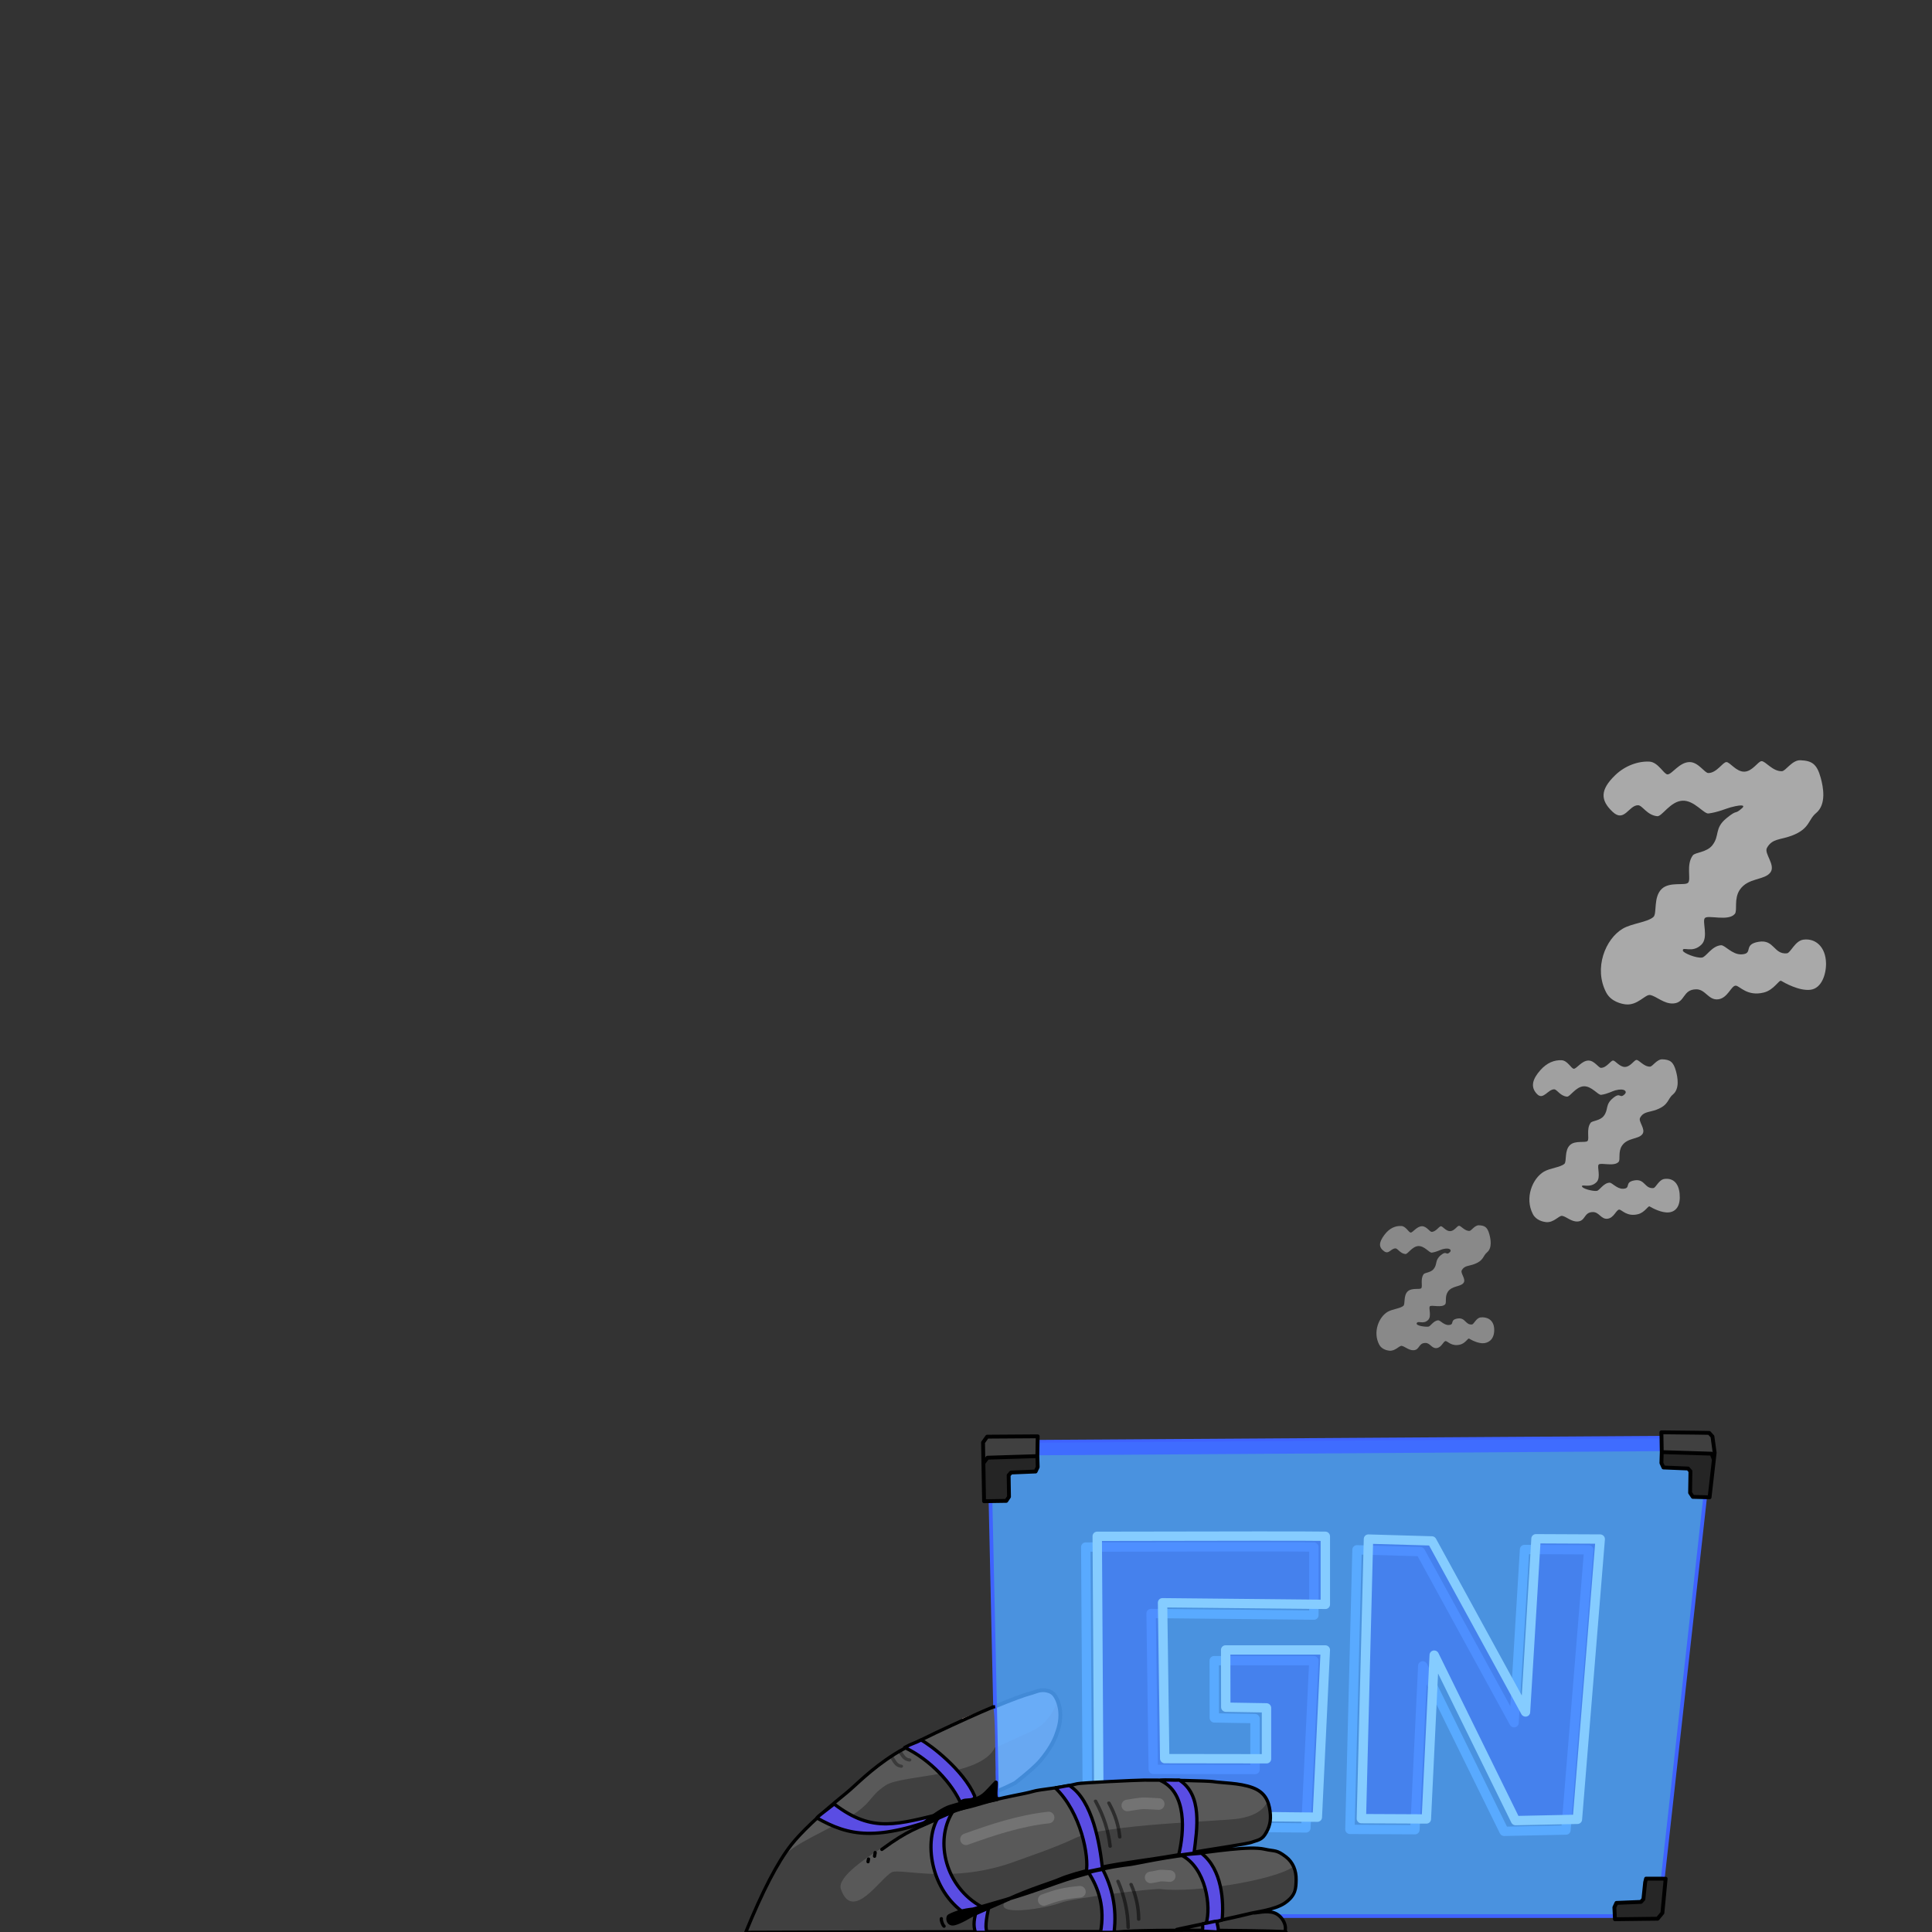 <svg xmlns="http://www.w3.org/2000/svg" width="2666.667" height="2666.667" viewBox="0 0 2000 2000" xmlns:v="https://vecta.io/nano"><rect x="0" y="0" width="2000" height="2000" fill="#333333" stroke="none"/><style><![CDATA[.B{stroke-linejoin:round}.C{fill-rule:evenodd}.D{stroke-width:4}.E{stroke-linecap:round}.F{fill:none}.G{stroke:#000}.H{stroke-linejoin:bevel}.I{stroke-opacity:.498}.J{fill:#404040}.K{stroke-width:3.392}.L{fill-opacity:.42}.M{fill-opacity:.431}.N{stroke-opacity:.353}]]></style><path fill="#fbd8cb" d="M996.077 1779.041c22.702-9.27 63.132-23.992 73.282-26.791 2.428-.67 6.812-3.002 12.409-2.377 1.89.211 6.166.884 9.124 3.984 2.397 2.511 5.879 9.147 6.723 17.58 1.126 11.258-2.505 20.11-4.147 24.78-2.021 5.748-6.951 15.3-16.074 26.148-4.521 5.376-30.446 26.65-43.723 29.752-4.084-7.277-17.003-22.777-37.593-73.075z"/><path fill="#f2beae" d="M1009.612 1816.35c14.046-2.883 46.968-19.337 52.564-21.615 8.122-3.306 13.707-6.894 16.482-9.353 7.627-6.758 11.361-13.997 13.274-17.946.643-1.327 1.299-3.739 1.968-7.237l3.164 8.944-.164 15.656-5.688 17.107-9.593 14.128-21.47 23.697-23.54 11.682c-4.694-2.364-15.105-6.508-26.996-35.062z" class="C"/><g class="B F"><path d="M1050.856 1845.7s-18.333 9.56-29.086 11.869l1.731-68.82 4.28-21.337c22.702-9.27 31.318-12.465 41.468-15.265 2.428-.67 6.812-3.002 12.409-2.377 1.89.211 6.166.884 9.124 3.984 2.397 2.511 5.879 9.147 6.723 17.58 1.126 11.258-2.505 20.11-4.147 24.78-2.021 5.748-6.951 15.3-16.074 26.148-4.521 5.376-13.33 13.188-26.426 23.437" class="D E G"/><g stroke-width="6" stroke="#95caff"><use href="#B" transform="matrix(1.621 .027 0 1.608 1123.999 1597.519)"/><use href="#C" transform="matrix(1.621 .027 0 1.608 1397.429 1600.219)"/></g></g><g class="C"><path fill="#4fa4ff" fill-opacity=".843" stroke="#3f62ff" d="M1034.921 1983.5L1024 1492.839l748-4.839-55 495.5h-682.079z" stroke-width="3.846" class="H"/><g stroke="#85ccff" fill="#3f6cff" stroke-width="6" class="B M"><use href="#B" transform="matrix(1.621 .027 0 1.608 1135.856 1586.402)"/><use href="#C" transform="matrix(1.621 .027 0 1.608 1409.286 1589.103)"/></g><path fill="#595959" d="M771.807 2000c17.169-42.265 36.712-76.951 50.912-95.054 9.404-11.989 14.114-14.206 42.073-39.244 14.896-13.34 33.59-27.06 56.215-45.962 21.284-17.782 95.978-47.276 106.744-51.989 2.807-1.229 2.568 62.622 2.858 64.717.327 2.372-31.274 38.908-13.789 33.587 22.789-6.934 43.151-8.493 52.68-12.02 7.944-2.941 59.77-9.122 78.135-10.607 23.525-1.902 128.733.119 134.23 2.385 1.75.722 14.472 1.813 24.163 10.342 3.557 3.13 5.014 6.301 8.839 16.263.782 2.038-.695 15.973-1.061 19.092-.385 3.277-8.469 11.035-9.899 12.375-8.193 7.683-180.933 29.382-206.535 41.075-10.877 4.969-29.696 12.073-56.456 21.316 29.615-8.806 50.553-15.537 62.814-20.195 13.386-5.084 24.279-7.076 30.117-8.963 10.543-3.407 33.922-7.092 37.124-7.425 5.806-.602 47.814-9.464 90.782-14.069 16.914-2.021 34.71-1.483 48.625-1.125 23.313.601 31.087 22.433 31.006 27.215-.022 1.326 1.416 26.037-19.506 32.159-8.193 4.14-3.783 1.341-11.75 4.375 11.26-1.624 25.577 15.735 18.881 21.75-36.149 1.512-37.858.227-55.861 0-25.856-.326-82.01-.413-114.097.173 0-.908-119.755-1.08-387.241-.173z"/><path d="M771.807 2000c17.169-42.265 24.337-55.031 37.477-75.609 8.111-12.703 30.069-21.432 63.581-39.802 31.341-17.178 24.954-23.995 44.063-36.492 17.268-11.294 98.721-8.303 113.073-39.347.864-1.871-.232 15.93 1.5 52-9.398 4.673-42.688 13.55-42.965 13.083-.918-1.547-126.342 57.771-118.087 81.671 12.134 35.126 40.97-11.37 52.774-17.366 8.849-4.496 62.965 12.966 128.592-11.503 9.937-3.706 41.132-14.119 61.149-23.799 30.387-14.698 151.216-17.321 169.021-20.164 30.836-4.925 29.317-21.346 30.936-17.678 4.086 9.256-.469 28.543-2.651 32.88-4.924 9.787-13.319 7.897-38.538 13.435-10.493 2.305-33.799 6.581-57.629 9.9-14.178 1.975-26.892 5.18-47.729 8.131-8.508 1.205-13.943 1.671-31.466 6.364-15.442 4.136-13.288 1.389-42.426 12.021-11.319 4.13-23.906 9.704-50.666 18.947-17.096 18.918 42.4 8.514 55.751 3.21 13.289-5.28 97.304-15.167 103.456-14.378 35.206 4.508 117.209-9.31 136.471-22.274 5.624-3.785 11.421 41.252-31.466 44.901 2.423-2.362 28.903 3.896 24.041 21.869-8.002-.654-74.105.24-170.12.569 0-.908-120.655-1.476-388.141-.569z" class="J"/></g><g class="G"><g class="K"><path stroke-linecap="square" d="M1032.75 1862.25c-4.476 1.775-44.029 9.78-43.75 11.75 2.354-1.183 8.91-1.543 26.395-6.864 22.789-6.934 44.166-9.77 53.955-12.692 7.734-2.31 27.6-3.325 45.862-7.933 3.845-.971 60.084-3.693 69.29-3.761 25.311-.185 66.354.824 70.75 1.5 10.224 1.572 27.589 1.272 41.23 6.249 12.757 4.654 16.85 13.553 18.27 24.501 1.301 10.031-.46 16.926-5.5 24.5-3.793 5.701-9.631 5.971-12.5 7.25-5.013 2.236-38.701 6.582-80.598 13.935-26.732 4.692-54.557 7.667-77.11 12.495-18.721 4.007-34.584 8.965-40.917 11.701-11 4.754-29.893 9.797-54.854 21.221 29.615-8.806 47.916-16.235 60.474-20.23 14.735-4.687 26.761-7.633 32.599-9.52 10.543-3.407 28.047-5.62 31.249-5.95 7.758-.799 29.404-6.235 62.381-10.446 25.988-3.319 63.526-9.22 79.027-5.707 11.054 2.505 12.23.247 22.25 8 7.245 5.607 10.685 14.202 10.485 23.708-.181 8.578-.245 16.052-11.668 24.041-10.351 7.241-31.776 9.435-38.184 11.314-32.273 7.667-84.241 17.783-72.134 15.937 24.069-5.359 45.481-9.184 77.25-17.001 3.215.49 14.099-2.968 22.25 0 7.717 2.811 13.4 12.535 10.75 19.75 16.974-1.041-144.088-3.461-173.251 0 0-.908-117.317-.495-384.804.413 17.169-42.265 32.854-72.45 47.054-90.554 9.404-11.989 27.85-30.111 57.227-53.851 9.946-8.038 24.839-24.461 50.234-40.39 22.536-14.136 99.796-48.329 102.039-48.618" class="F H"/><g class="C"><g fill="#5a4de3"><path d="M953.5 1801.25c8.976 4.54 43.882 30.889 55.541 58.087.412 7.189-14.555.943-14.142 8.132-8.775-20.509-31.43-45.696-58.399-58.469 8.349-4.632 9.806-4.048 17-7.75z" class="B"/><g class="H"><path d="M863.5 1867.5c40.239 30.87 65.307 20.935 116.794 8.702l-.636 2.524c-72.859 28.329-101.148 21.569-133.909 3.274-.278-.91 7.511-6.435 17.75-14.5z"/><path d="M985.707 1876.308c-18.292 30.118-6.749 77.226 30.406 97.581l-16.112 7.778c-37.864-25.039-43.823-77.385-28.218-101.044 0 0 5.233-2.2 13.925-4.315zm106.668-25.558c27.102 25.872 35.106 71.808 32.125 87l16.77-3.46c-2.763-25.175-10.126-70.647-34.27-85.915-5.101.407-7.169 1.446-14.625 2.375zm49.139 84.413c9.109 17.407 15.074 39.289 11.735 65.25h-13.989c4.655-25.645-1.748-45.206-12.134-61.581.563-.827 5.359-2.05 14.388-3.669zm-117.345 36.682l-13.353 5.89c-2.167 7.695-3.798 15.351-.954 22.678h12.399c-2.588-2.737-1.952-12.259 1.908-28.568z"/></g></g><path d="M1044.604 1965.489l-37.457 10.856c-9.45.917-17.716 3.254-24.799 7.012-1.434.761-2.168 7.366 3.185 8.226 2.826.454 9.557-2.42 20.195-8.623l39.491-17.331c-4.648 1.686-4.853 1.639-.616-.141z" class="H"/></g></g><g class="F B E"><g class="D"><use href="#D" transform="matrix(.897 .057 -.044 .792 1134.116 1864.513)" class="I"/><use href="#E" transform="matrix(.896 .072 -.062 .791 1147.914 1866.469)" class="I"/><use href="#F" transform="matrix(.876 -.202 .179 .773 922.96 1818.644)" class="N"/><use href="#F" transform="matrix(.867 -.239 .211 .765 931.155 1812.604)" class="N"/></g><path d="M970.858 1882.672c-21.065 9.968-30.193 11.332-57.983 31.82m-6.922 3.27c-.079 1.699-.604 2.634-.604 3.777m-6.275 2.953c-.06.561-.477 2.141-.477 2.735m75.882 59.006c-.417 1.686 1.386 6.743 2.81 7.735" class="K"/><g class="D I"><use href="#D" transform="matrix(.888 .143 -.12 .784 1157.358 1947.459)"/><use href="#E" transform="matrix(.885 .158 -.137 .781 1170.904 1950.729)"/></g></g><g class="C"><g fill="#5a4de3" class="H K"><path d="M1201.021 1843.074c28.162 12.437 24.902 53.751 19.092 77.428l15.91-2.121c3.247-25.175 8.942-60.393-15.203-75.66-5.101.407-12.343-.575-19.799.354zm21.825 77.297c25.737 13.053 31.252 53.896 25.64 71.14l16.617-3.889c1.833-18.457.261-52.461-21.409-69.143-5.101.407-13.392.964-20.848 1.892z"/><path d="M1244.75 1991.5c.487 2.553.44 6.314-.422 7.558l16.922.942c-.167-8.207-1.33-5.568-1.25-11.25-5.101.407-7.794 1.821-15.25 2.75z"/></g><path d="M954.241 1889.389c13.53-11.132 23.418-17.326 29.509-19.139 36.134-10.759 29.324-6.127 47.212-25.055.274 4.702-1.635 16.686 1.288 17.305-9.83 2.072-18.52 3.248-43.361 11.687l-34.648 15.203z" class="B D"/></g></g><path fill="#3f6cff" d="M1024.598 1506.845l745.29-4.95 1.414-13.081-747.058 4.95.354 13.081z" class="C"/><g class="B D G"><path d="M1074.216 1486.878l-.353 20.506.353 11.314-2.121 4.596-25.456 1.061-2.475 2.828.354 22.274-2.829 4.243-22.981.353-1.061-60.811 4.243-6.01 52.326-.354z" class="C J"/><path d="M1072.967 1507.405L1022.25 1509l-4.243 5.657" class="E F"/></g><g class="C"><path d="M1019.239 1553.699l-1.149-40.305 6.806-5.745 47.553-.972 1.679 3.094-.707 12.021-2.387 1.768-24.66 1.149-2.21 2.74v22.981l-1.768 2.74-23.158.53z" class="L"/><path d="M1719.891 1482.721l.353 20.506-.353 11.314 2.121 4.596 25.456 1.061 2.475 2.828-.354 22.274 2.828 4.243 17.332.457 5.265-46.161-2.298-16.794-3.359-3.712c-3.005 0-14.583-.376-49.467-.612z" class="B D G J"/></g><path d="M1721.141 1503.249l50.716 1.595 1.92 5.006" class="B D E F G"/><g class="C"><path d="M1769.25 1549.5l4.351-41.064-4.389-4.943-47.553-.972-1.679 3.094.707 12.021 2.387 1.768 24.66 1.149 2.21 2.74v22.981l1.768 2.74s2.1.134 17.539.487z" class="L"/><g fill="#fff"><path d="M1433 1278.5c5.474-7.425 11.795-9.67 17.707-9.352 4.648.25 7.603 6.685 9.596 6.794 2.289.125 6.379-6.631 11.869-6.551 4.638.067 7.886 5.834 9.849 5.823 4.494-.025 7.643-5.768 9.596-5.823 1.887-.053 5.201 5.23 9.596 5.095 4.324-.132 7.221-5.494 9.091-5.58 2.114-.097 5.901 5.525 10.858 5.338 2.015-.076 5.382-6.006 9.849-5.823 6.067.249 8.76 1.926 10.797 9.402 1.3 4.77 3.159 14.045-2.5 18.7-4.263 3.507-3.185 8.31-12.901 11.998-6.171 2.342-10.404 1.422-13.214 6.519-1.635 2.965 4.73 9.078 1.869 13.001-3.128 4.289-11.961 2.722-16.332 9.302-3.212 4.834-1.129 11.004-2.607 12.777-3.42 4.101-14.126.432-15.909 2.184-1.637 1.608 2.037 10.224-1.768 14.072-4.957 5.014-10.397.38-11.838 3.32-1.356 2.767 8.946 4.068 12.063 3.637 2.171-.3 5.166-6.175 10.101-6.551 2.079-.159 5.899 5.053 10.859 4.853 6.746-.272.464-5.315 9.32-6.71 8.127-1.28 7.86 6.79 14.817 6.163 2.02-.182 4.314-6.684 8.839-7.279 6.497-.854 13.676 2.279 14.17 11.72.503 9.631-4.479 14.227-10.462 14.933-6.06.714-13.831-3.73-15.53-4.732-1.196-.705-3.753 4.807-9.217 6.188-8.854 2.237-12.821-3.472-14.899-3.64-2.483-.201-4.263 6.811-9.596 7.279-5.052.443-6.579-5.395-11.49-5.338-7.365.086-5.689 7.055-12.121 7.522-4.972.36-9.085-3.912-12.374-4.489-2.607-.457-6.641 5.674-13.005 4.974-2.192-.241-7.794-1.43-10.354-6.308-6.755-12.876-.458-28.518 8.838-33.968 4.78-2.803 13.109-3.373 16.257-6.195 2.048-1.836-.217-10.692 4.546-15.043 4.169-3.809 12.265-1.486 13.889-3.154 1.747-1.795-1.222-9.533 2.525-14.558 1.229-1.647 7.334-1.523 10.354-5.338 4.125-5.211.922-8.987 7.484-14.375 6.336-5.202 5.006 1.012 9.294-3.056 2.184-2.072.102-5.07-7.536-3.069-2.295.601-6.135 2.882-11.22 3.556-2.534.336-7.587-7.095-13.889-6.793-6.429.307-10.895 8.479-13.384 8.249-5.48-.505-7.928-5.817-10.208-5.834-4.943-.038-6.845 6.611-11.927 2.91-5.533-4.03-5.617-8.793.25-16.75z" class="L"/><path fill-opacity=".533" d="M1594.486 1107.927c6.881-7.782 14.535-10.782 22.209-10.369 6.034.324 9.87 8.678 12.457 8.819 2.971.162 8.281-8.607 15.407-8.504 6.02.087 10.237 7.573 12.785 7.559 5.835-.033 9.922-7.488 12.457-7.559 2.449-.069 6.752 6.789 12.457 6.614 5.614-.172 9.375-7.133 11.802-7.244 2.744-.126 7.661 7.173 14.096 6.929 2.616-.099 6.987-7.797 12.785-7.559 7.876.323 11.373 2.5 14.016 12.205 1.688 6.192 4.101 18.232-3.245 24.276-5.534 4.553-4.134 10.788-16.748 15.576-8.011 3.04-13.506 1.846-17.154 8.463-2.121 3.849 6.14 11.784 2.426 16.878-4.061 5.568-15.527 3.534-21.202 12.075-4.169 6.275-1.465 14.285-3.384 16.587-4.44 5.324-18.337.561-20.652 2.835-2.125 2.086 2.644 13.272-2.295 18.267-6.435 6.509-15.137 1.831-15.077 4.226.062 2.516 11.324 5.364 15.369 4.806 2.819-.39 6.706-8.016 13.113-8.505 2.698-.205 7.657 6.56 14.096 6.301 8.757-.353.602-6.899 12.099-8.71 10.55-1.663 10.203 8.814 19.234 8.001 2.622-.236 5.601-8.677 11.474-9.449 8.434-1.109 14.615 3.753 15.724 15.191 1.145 11.813-3.144 18.491-10.91 19.408-7.867.927-17.954-4.843-20.16-6.143-1.553-.915-4.873 6.24-11.966 8.032-11.493 2.904-16.643-4.507-19.341-4.725-3.223-.26-5.534 8.842-12.457 9.449-6.558.575-8.541-7.003-14.916-6.929-9.561.111-7.385 9.158-15.735 9.765-6.454.467-11.794-5.079-16.063-5.829-3.385-.593-8.62 7.366-16.882 6.458-2.846-.312-10.117-1.856-13.44-8.189-8.769-16.715-.594-37.021 11.474-44.095 6.206-3.638 17.017-4.379 21.104-8.043 2.659-2.384-.282-13.881 5.901-19.528 5.412-4.944 15.922-1.929 18.03-4.095 2.268-2.33-1.586-12.375 3.278-18.898 1.595-2.139 9.52-1.977 13.44-6.929 5.355-6.765 1.197-11.667 9.715-18.66 8.225-6.753 6.499 1.314 12.065-3.967 2.836-2.69.132-6.582-9.783-3.984-2.979.781-7.965 3.741-14.566 4.617-3.29.437-9.849-9.21-18.03-8.819-8.346.399-14.143 11.007-17.374 10.709-7.114-.655-10.292-7.551-13.251-7.573-6.417-.049-11.273 11.362-17.564 5.084-7.804-7.787-4.257-16.408 3.184-24.822z"/><path fill-opacity=".576" d="M1672 802.5c10.313-9.978 23.971-14.693 35.48-14.075 9.049.486 14.802 13.014 18.682 13.226 4.456.243 12.42-12.909 23.107-12.754 9.029.131 15.353 11.358 19.174 11.337 8.75-.049 14.88-11.23 18.682-11.337 3.673-.103 10.126 10.181 18.682 9.92 8.42-.258 14.06-10.697 17.699-10.864 4.115-.189 11.489 10.757 21.141 10.392 3.923-.148 10.478-11.694 19.174-11.337 11.811.485 17.056 3.749 21.02 18.304 2.531 9.287 6.151 27.343-4.866 36.407-8.3 6.828-6.201 16.179-25.118 23.359-12.015 4.56-20.255 2.768-25.727 12.693-3.181 5.772 9.209 17.673 3.639 25.312-6.09 8.351-23.286 5.3-31.797 18.11-6.253 9.412-2.197 21.424-5.076 24.876-6.658 7.985-27.5.842-30.973 4.252-3.187 3.129 3.965 19.904-3.441 27.396-9.65 9.762-20.323 1.325-19.328 6.51.451 2.353 13.698 7.872 19.765 7.034 4.228-.585 10.058-12.022 19.666-12.756 4.047-.308 11.484 9.838 21.141 9.449 13.132-.53.903-10.347 18.145-13.063 15.823-2.494 15.302 13.218 28.847 11.999 3.931-.353 8.4-13.013 17.207-14.171 12.65-1.664 22.989 7.623 23.368 24.235.26 11.411-4.5 26.279-16.148 27.654-11.799 1.39-26.926-7.263-30.234-9.213-2.328-1.372-7.308 9.358-17.945 12.046-17.236 4.356-24.96-6.759-29.006-7.087-4.835-.39-8.3 13.26-18.683 14.172-9.835.863-12.809-10.503-22.37-10.392-14.338.166-11.075 13.734-23.598 14.644-9.679.701-17.688-7.616-24.09-8.741-5.076-.89-12.928 11.046-25.319 9.686-4.268-.469-15.174-2.784-20.157-12.282-13.152-25.067-.891-55.521 17.207-66.131 9.307-5.456 25.521-6.567 31.651-12.061 3.987-3.576-.423-20.818 8.85-29.287 8.117-7.415 23.879-2.894 27.04-6.141 3.402-3.495-2.379-18.559 4.916-28.342 2.392-3.207 14.278-2.965 20.157-10.392 8.03-10.146 1.796-17.497 14.569-27.985 12.334-10.127 7.768-2.944 16.368-10.602 2.004-1.784 2.985-4.668-11.886-.772-4.468 1.171-13.003 5.06-22.904 6.374-4.933.655-14.771-13.813-27.04-13.226-12.517.599-21.211 16.507-26.057 16.06-10.669-.983-15.435-11.324-19.874-11.358-9.623-.074-14.192 18.179-26.24 6.922-12.961-12.11-13.15-22.859 2.5-38z"/></g><path fill="#262626" d="M1671.777 1986.793l-.585-12.311 2.121-4.596 25.456-1.061 2.475-2.828 1.817-17.471.939-3.776 20.274.064-3.353 35.438-4.95 6.01z" class="B D G"/></g><path d="M1000 1904c27.541-9.897 55.334-19.165 85.5-22.5m81.5-12.5c17.982-2.728 12.169-2.542 32.5-1.5m-8.379 75.983c11.618-1.667 6.186-2.456 19.799-1.414m-130.461 24.748c14.813-5.301 21.099-6.918 37.477-8.485" stroke="#737373" stroke-width="12" class="E F B"/><defs ><path id="B" d="M0 2.476l1.09 179.401 139.465-.94 5.109-107.751-63.64 1.061.066 36.852h26v32.778l-65 1-1.371-100.328 103.945-.707V.001C136.736-.033 88.181.792 0 2.476z"/><path id="C" d="M0 182.56L4.535 2.5l40.5.5 59.776 109.12L111.535.5l41-.5-14.577 180.669-39.5 1.5L46.535 76.5 41.5 182.06l-41.5.5z"/><path id="D" d="M0 0c10.872 19.739 16.772 38.565 19.638 57.564"/><path id="E" d="M0 0c8.604 14.767 13.273 28.851 15.54 43.065"/><path id="F" d="M0 0c2.096 6.158 2.361 12.273 8.485 14.849"/></defs></svg>